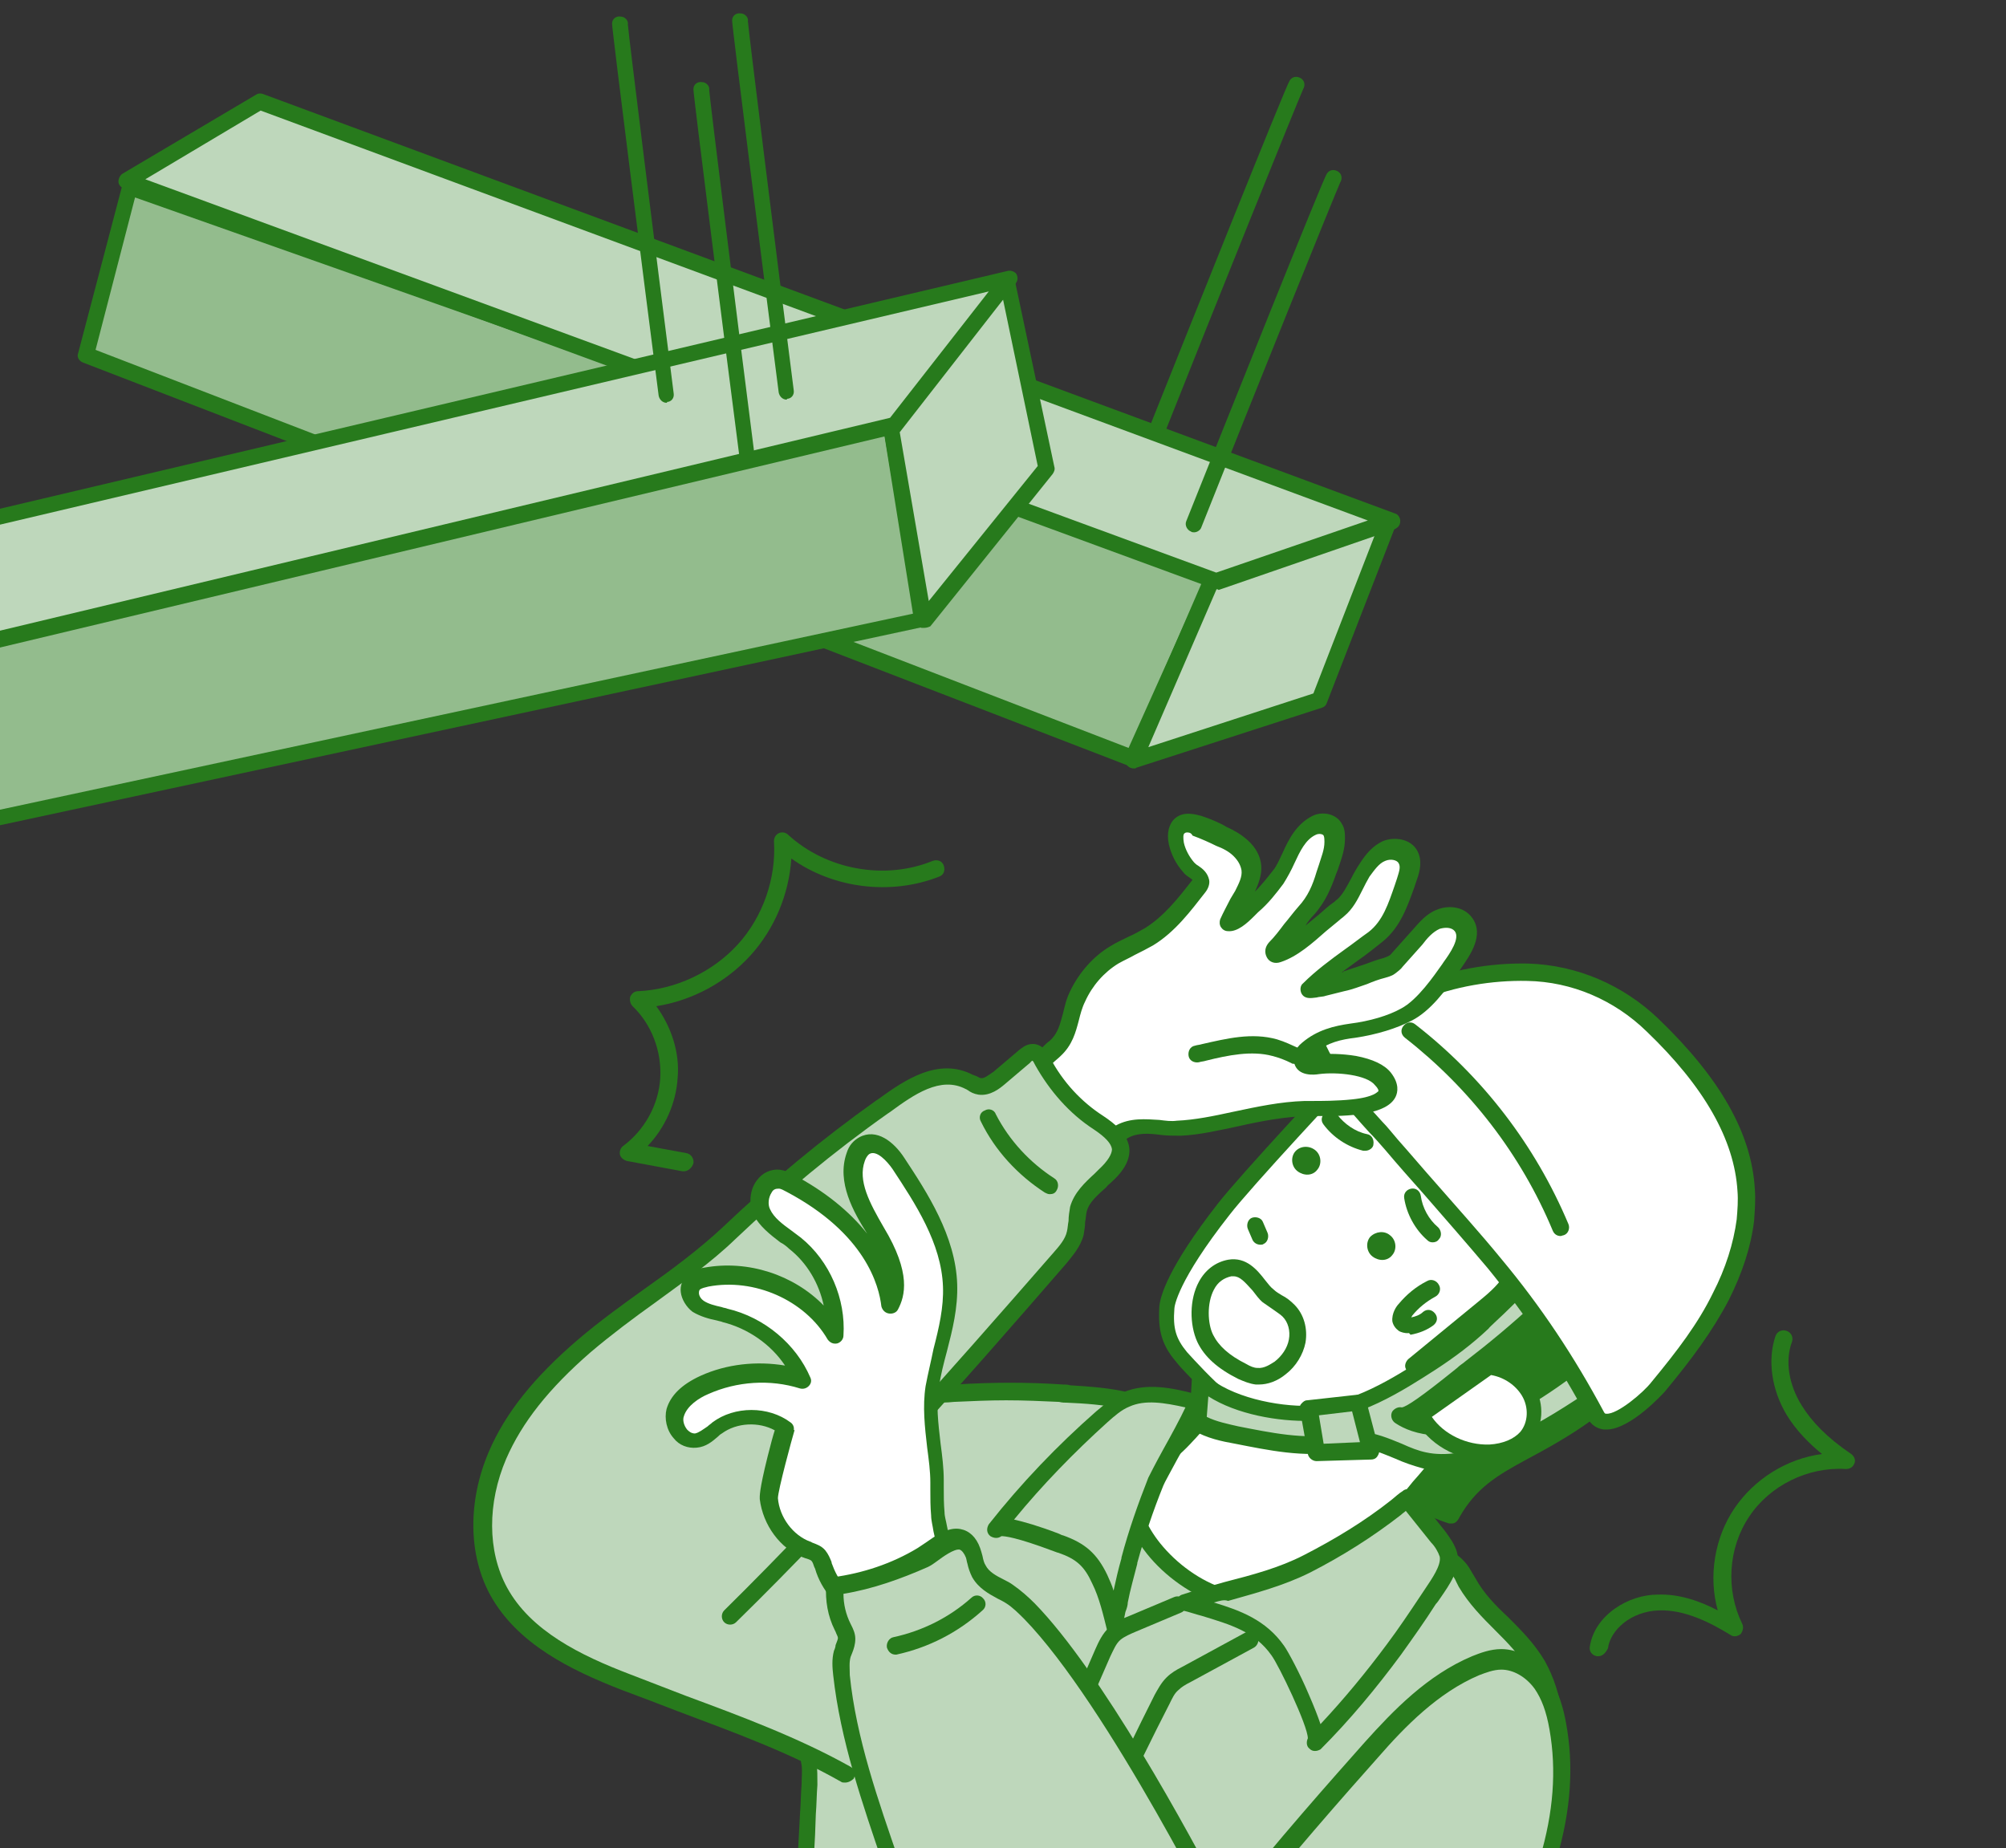 <?xml version="1.0" encoding="utf-8"?>
<!-- Generator: Adobe Illustrator 28.0.0, SVG Export Plug-In . SVG Version: 6.00 Build 0)  -->
<svg version="1.1" id="レイヤー_1" xmlns="http://www.w3.org/2000/svg" xmlns:xlink="http://www.w3.org/1999/xlink" x="0px"
	 y="0px" viewBox="0 0 254 234" style="enable-background:new 0 0 254 234;" xml:space="preserve">
<rect x="0" y="0" width="254" height="234" fill="#333333" stroke="none"/>
<style type="text/css">
	.st0{clip-path:url(#SVGID_00000076600736668651836720000017420119408383821483_);}
	.st1{fill:#BED7BB;}
	.st2{fill:#277A1C;}
	.st3{fill:#FFFFFF;}
	.st4{clip-path:url(#SVGID_00000076600736668651836720000017420119408383821483_);fill:#277A1C;}
	.st5{clip-path:url(#SVGID_00000076600736668651836720000017420119408383821483_);fill:#231815;}
	.st6{fill:#93BC8D;}
</style>
<g>
	<defs>
		<rect id="SVGID_1_" x="0" y="-11.2" width="254" height="245.6"/>
	</defs>
	<clipPath id="SVGID_00000142167142935969255460000017488807024502482323_">
		<use xlink:href="#SVGID_1_"  style="overflow:visible;"/>
	</clipPath>
	<g style="clip-path:url(#SVGID_00000142167142935969255460000017488807024502482323_);">
		<path class="st1" d="M158.3,309.3c-13.2,1.8-26.7,2.3-39.9,0.6c-5.2-0.6-12.5-1-17.1-3.6c-4.5-2.6-6-10.1-6.3-14.8
			c-0.3-4.8,0.5-9.6,1.4-14.4c2.1-12.3,3.8-24.6,5.1-36.9c0.5-4.7,0.6-9.5,0.8-14.2c0-0.9,0.1-1.7,0-2.6c-0.5-3.4-3.9-7.7-6.5-9.8
			c-2.9-2.4-6.4-4.4-8-8c-1.6-3.4-1-7.6,0.6-11c1.7-3.4,4.3-6.3,6.9-9c2-2.1,3.8-3.7,6.5-4.8c2-0.8,3.9-2.2,6.1-2.9
			c3.8-1.3,8.9-1.1,12.8-1.4c4.5-0.3,9-0.3,13.5,0c4.8,0.3,11.1,0.5,14.2,4.3c7.1,8.7,20.5,13.7,31.3,15.8c1.7,0.3,3.5,0.6,4.6,1.9
			c0.5,0.6,0.8,1.3,1.2,2c2.4,4.2,6.4,6.3,8.8,10.5c2.3,4.1,2.7,9.1,1.6,13.6c-2.5,10.2-5.9,20.1-10.1,29.7
			c-1.1,2.4-2.2,4.8-2.8,7.3c-0.5,2.2-0.7,4.4-0.9,6.6c-0.6,7.2-1.2,14.5-1.8,21.7c-0.4,5.2-0.3,12.3-5.3,15.6
			c-2.2,1.4-4.9,2-7.5,2.4C164.6,308.4,161.5,308.9,158.3,309.3z"/>
		<path class="st2" d="M135.2,312c-5.8,0-11.4-0.3-16.9-1c-0.9-0.1-1.8-0.2-2.8-0.3c-5-0.5-10.7-1.1-14.6-3.5
			c-5.4-3.2-6.6-12-6.8-15.7c-0.3-4.7,0.5-9.4,1.3-14l0.1-0.6c2.1-12.2,3.8-24.6,5.1-36.9c0.4-3.4,0.5-7,0.7-10.4
			c0.1-1.2,0.1-2.5,0.2-3.7c0-0.9,0.1-1.6,0-2.4c-0.4-3-3.5-7-6.1-9.2c-0.6-0.5-1.2-0.9-1.8-1.4c-2.5-1.9-5.1-3.9-6.6-7
			c-1.6-3.4-1.4-7.8,0.7-11.9c1.8-3.6,4.6-6.6,7.1-9.3c1.8-1.9,3.8-3.8,6.9-5c0.9-0.3,1.7-0.8,2.6-1.3c1.1-0.6,2.3-1.2,3.6-1.7
			c3.1-1,7-1.2,10.4-1.3c0.9,0,1.8-0.1,2.7-0.1c4.7-0.3,9.2-0.3,13.6,0c0.3,0,0.6,0,0.9,0.1c4.8,0.3,10.8,0.7,14,4.6
			c8.6,10.5,25.7,14.5,30.7,15.5l0.2,0c1.7,0.3,3.7,0.7,5,2.2c0.5,0.5,0.8,1.1,1.1,1.6c0.1,0.2,0.2,0.3,0.3,0.5c1.1,2,2.6,3.5,4.2,5
			c1.6,1.6,3.3,3.3,4.6,5.5c2.3,4.1,3,9.4,1.7,14.4c-2.5,10.2-5.9,20.2-10.1,29.8l-0.3,0.7c-0.9,2.1-1.9,4.2-2.4,6.4
			c-0.5,2.1-0.7,4.3-0.9,6.4l-1.8,21.7c-0.1,0.6-0.1,1.3-0.1,1.9c-0.3,5-0.8,11.3-5.6,14.4c-2.3,1.5-5,2.1-7.9,2.6
			c-3.2,0.6-6.3,1-9.4,1.5l0,0C150.3,311.4,142.5,312,135.2,312z M127.4,177.3c-2.2,0-4.4,0.1-6.6,0.2c-0.9,0.1-1.8,0.1-2.7,0.1
			c-3.3,0.1-7,0.3-9.8,1.2c-1.1,0.4-2.2,0.9-3.3,1.5c-0.9,0.5-1.8,1-2.8,1.4c-2.5,1-4.3,2.6-6.1,4.5c-2.4,2.5-5.1,5.4-6.7,8.8
			c-1.7,3.5-1.9,7.3-0.6,10.1c1.2,2.6,3.5,4.3,5.9,6.2c0.6,0.5,1.2,0.9,1.8,1.4c3,2.4,6.4,6.9,6.9,10.5c0.1,0.9,0.1,1.8,0.1,2.8
			c-0.1,1.2-0.1,2.5-0.2,3.7c-0.1,3.5-0.3,7.1-0.7,10.5c-1.3,12.3-3,24.8-5.1,37l-0.1,0.6c-0.8,4.4-1.5,9-1.2,13.5
			c0.2,2.6,1.1,11.2,5.8,14c3.6,2.1,9,2.7,13.8,3.2c1,0.1,2,0.2,2.9,0.3c12.2,1.5,25.2,1.3,39.7-0.6c3-0.4,6.1-0.9,9.3-1.4
			c2.7-0.5,5.1-1,7.1-2.3c4-2.6,4.3-8,4.6-12.8c0-0.7,0.1-1.3,0.1-2l1.8-21.7c0.2-2.2,0.4-4.5,0.9-6.8c0.6-2.4,1.6-4.6,2.5-6.7
			l0.3-0.7c4.2-9.5,7.6-19.4,10-29.5c1.1-4.5,0.5-9.2-1.5-12.8c-1.1-2-2.6-3.5-4.2-5.1c-1.6-1.6-3.3-3.3-4.6-5.5
			c-0.1-0.2-0.2-0.4-0.3-0.6c-0.2-0.5-0.5-0.9-0.8-1.2c-0.8-0.9-2.3-1.2-3.8-1.5l-0.2,0c-4.3-0.8-10.7-2.4-17.3-5.5
			c-6.4-3-11.3-6.6-14.7-10.7c-2.6-3.2-8.1-3.6-12.5-3.8c-0.3,0-0.6,0-1-0.1C131.9,177.4,129.7,177.3,127.4,177.3z"/>
	</g>
	<g style="clip-path:url(#SVGID_00000142167142935969255460000017488807024502482323_);">
		<path class="st3" d="M153.3,176.6c-0.3,2.1-1.4,3.3-2.8,4.9c-1.4,1.5-3.1,3.1-4.1,3.1c-1.1,0-2.4-0.5-3.1,0.3
			c-0.3,0.3-0.3,0.8-0.4,1.2c-0.9,7.3,5.2,13.9,11.9,16.2c6.5,2.1,16.7,0.8,16.7,0.8s0.9-4.5,2.3-6.8c2.3-3.9,5.5-7.2,8.3-10.8
			c0,0,2.8-2.8,4.2-3.4c5.4-2.1,13.8-12.4,16.7-17.7c4.2-8,3.6-13.6-1.7-20.3c-2.7-3.4-5.7-6.7-9-9.5c-1-0.8-2-1.7-3.1-2.4
			c-2-1.3-4.3-2-6.7-2.2c-4.8-0.3-7.8,1.7-10.9,4.8c-1.8,1.8-13.9,14.8-16.6,18.3c-5.7,7.3-7.1,11.1-7.2,12.5
			c-0.2,2.7,0.2,4.3,1.9,6.3c1,1.1,3.4,3.7,5.1,5.1l-1.6-1.2L153.3,176.6z"/>
		<path class="st2" d="M164.7,204.5c-3.2,0-7.1-0.3-10.2-1.3c-3.6-1.2-7-3.6-9.3-6.5c-2.6-3.3-3.8-7.1-3.3-10.8
			c0.1-0.5,0.2-1.2,0.6-1.8c0.9-1,2.2-0.9,3.1-0.8c0.3,0,0.6,0.1,0.8,0.1c0,0,0.9-0.1,3.3-2.7l0.1-0.1c1.3-1.4,2.2-2.4,2.5-4.1
			l-0.1-0.6c-1.3-1.3-2.7-2.7-3.3-3.5c-1.8-2.1-2.3-4-2.1-7c0.1-1.2,1-4.8,7.4-13c2.8-3.6,15-16.7,16.7-18.4
			c3.3-3.3,6.6-5.4,11.8-5.1c2.5,0.2,5,1,7.2,2.3c1.2,0.7,2.2,1.6,3.2,2.5c3.1,2.6,6.1,5.7,9.2,9.7c5.7,7.2,6.2,13.2,1.8,21.5
			c-2.7,5.1-11.2,15.9-17.2,18.2c-0.8,0.3-2.7,2-3.8,3.1c-0.8,0.9-1.5,1.9-2.3,2.8c-2.2,2.6-4.2,5-5.9,7.9c-1.2,2.1-2.2,6.4-2.2,6.4
			c-0.1,0.4-0.5,0.8-0.9,0.8C171.4,204.1,168.4,204.5,164.7,204.5z M144.6,185.4c-0.2,0-0.3,0-0.4,0.1c-0.1,0.1-0.1,0.5-0.2,0.7
			c-0.5,4,1.3,7.2,2.9,9.2c2.1,2.6,5.1,4.8,8.3,5.8c5.2,1.7,13,1.1,15.4,0.9c0.3-1.4,1.2-4.5,2.2-6.3c1.8-3,4-5.6,6.1-8.2
			c0.8-0.9,1.6-1.8,2.3-2.8c0,0,0.1-0.1,0.1-0.1c0.5-0.5,3.1-3,4.6-3.6c4.9-1.9,13.2-11.8,16.1-17.2c3.9-7.5,3.5-12.7-1.6-19.2
			c-3-3.8-5.9-6.9-8.9-9.3c-1-0.8-1.9-1.6-3-2.3c-1.9-1.2-4-1.9-6.2-2c-4.4-0.3-7.1,1.5-10.1,4.5c-1.7,1.7-13.8,14.7-16.5,18.2
			c-6.6,8.4-7,11.6-7,11.9c-0.2,2.5,0.2,3.8,1.6,5.5c1,1.1,3.3,3.6,5,5c0.4,0.4,0.5,1,0.2,1.5c-0.3,0.4-1,0.5-1.4,0.2
			c-0.5,1.8-1.6,3-2.8,4.3l-0.1,0.1c-2.8,3.1-4.1,3.4-4.8,3.4c-0.4,0-0.7,0-1.1-0.1C145.1,185.4,144.8,185.4,144.6,185.4z"/>
	</g>
	<path style="clip-path:url(#SVGID_00000142167142935969255460000017488807024502482323_);fill:#277A1C;" d="M159.4,175.3
		c-0.1,0-0.3,0-0.4,0c-0.8-0.1-1.5-0.4-2.2-0.7c-2.6-1.3-4.3-2.8-5.2-4.7c-1-2.2-1-5.4,0.2-7.6c0.8-1.5,2.1-2.5,3.7-2.8
		c2.3-0.4,3.7,1.3,4.7,2.6c0.4,0.5,0.7,0.9,1.1,1.2c0.3,0.3,0.7,0.5,1,0.7c0.6,0.3,1.1,0.7,1.6,1.2c1.2,1.2,1.7,3,1.4,4.8
		c-0.3,1.5-1.2,3-2.5,4C161.7,174.9,160.5,175.3,159.4,175.3z M156.2,161.6c-0.1,0-0.2,0-0.3,0c-0.9,0.2-1.7,0.7-2.2,1.7
		c-0.9,1.7-0.8,4.3-0.1,5.7l0,0c0.7,1.4,2,2.6,4.2,3.7c0.5,0.3,1,0.5,1.4,0.5c0.9,0.1,1.7-0.5,2.2-0.8c0.9-0.7,1.6-1.7,1.8-2.8
		c0.2-1.1-0.1-2.2-0.8-2.9c-0.3-0.3-0.8-0.6-1.2-0.9c-0.4-0.3-0.9-0.6-1.3-0.9c-0.5-0.4-0.9-1-1.3-1.5
		C157.6,162.3,157,161.6,156.2,161.6z"/>
	<path style="clip-path:url(#SVGID_00000142167142935969255460000017488807024502482323_);fill:#277A1C;" d="M181.4,157.3
		c-0.3,0-0.5-0.1-0.7-0.3c-1.5-1.3-2.6-3.3-2.9-5.3c-0.1-0.6,0.3-1.1,0.9-1.2c0.6-0.1,1.1,0.3,1.2,0.9c0.2,1.5,1,3,2.2,4
		c0.4,0.4,0.5,1.1,0.1,1.5C182,157.2,181.7,157.3,181.4,157.3z"/>
	<path style="clip-path:url(#SVGID_00000142167142935969255460000017488807024502482323_);fill:#277A1C;" d="M172.9,145.7
		c-0.1,0-0.2,0-0.3,0c-2-0.5-3.8-1.7-5-3.3c-0.4-0.5-0.3-1.1,0.2-1.5c0.5-0.4,1.1-0.3,1.5,0.2c0.9,1.2,2.3,2.2,3.8,2.5
		c0.6,0.1,0.9,0.7,0.8,1.3C173.9,145.3,173.4,145.7,172.9,145.7z"/>
	<path style="clip-path:url(#SVGID_00000142167142935969255460000017488807024502482323_);fill:#277A1C;" d="M159.6,157.6
		c-0.4,0-0.8-0.2-1-0.6l-0.6-1.4c-0.2-0.5,0-1.2,0.5-1.4c0.5-0.2,1.2,0,1.4,0.5l0.6,1.4c0.2,0.5,0,1.2-0.5,1.4
		C159.9,157.6,159.7,157.6,159.6,157.6z"/>
	<g style="clip-path:url(#SVGID_00000142167142935969255460000017488807024502482323_);">
		<path class="st2" d="M187.1,149.8c-0.1,0.9-0.1,1.7,0.2,2.5c0.8,2.3,3.7,3.3,4.6,5.6c0.6,1.5,0.2,3.1-0.7,4.5
			c-0.8,1.3-2.1,2.3-3.3,3.3c-3,2.4-5.9,4.8-8.9,7.3c0.5,1.3,1.8,2.2,3.1,2.9c1.8,0.9,5.5,2.2,4.2,4.7c-0.7,1.3-2.3,2.6-3.2,3.8
			c-1.2,1.6-2.5,3.2-3.7,4.7c-0.1,0.2-0.3,0.3-0.2,0.5c0,0.2,0.2,0.3,0.3,0.4c1.3,0.8,2.8,1.4,4.3,1.9c2.2-3.8,4.9-5.6,8.7-7.6
			c5.9-3.2,10.9-6.1,15.1-11.5c4.1-5.2,6.8-11.4,7.8-18c0.9-6.5-0.7-12.9-5-18c-4.2-5-11.1-10.1-17.7-11.4c-2-0.4-4.1-0.2-5.9,0.8
			c-1.5-1.9-6.1-1.6-7.8-0.4c-3.4,2.3-5.4,6.8-5.4,6.8s1.5-0.7,2.5-1c1.1-0.3,2.1-0.6,2.9-0.6c1.7,0,3.4,1,3.8,2.6
			c1.3-0.4,2.8,0,3.8,0.9c1.1,0.9,1.7,2.1,2.2,3.4c1.2,3.6-0.2,6.7-1.2,10.2C187.3,148.5,187.2,149.1,187.1,149.8z"/>
		<path class="st2" d="M183.8,192.9c-0.1,0-0.2,0-0.3,0c-1.6-0.5-3.1-1.2-4.5-2c-0.2-0.1-0.7-0.4-0.8-1c-0.2-0.7,0.2-1.3,0.4-1.5
			l3.7-4.7c0.4-0.5,0.9-1,1.3-1.5c0.7-0.7,1.4-1.5,1.8-2.2c0.2-0.4,0.1-0.6,0.1-0.7c-0.3-0.8-1.9-1.6-3-2.1
			c-0.3-0.1-0.6-0.3-0.9-0.4c-1.2-0.6-2.9-1.7-3.6-3.5c-0.2-0.4,0-0.9,0.3-1.2l8.9-7.3c1.1-0.9,2.3-1.9,3.1-3.1
			c0.8-1.2,1-2.5,0.6-3.5c-0.3-0.9-1.2-1.6-2-2.3c-1-0.9-2.1-1.8-2.6-3.3c-0.3-0.9-0.4-1.9-0.2-3.1l0,0c0.1-0.7,0.3-1.4,0.5-2
			c0.2-0.6,0.3-1.2,0.5-1.8c0.8-2.8,1.6-5.2,0.7-7.8c-0.4-1.3-1-2.3-1.8-2.9c-0.8-0.7-1.9-1-2.8-0.7c-0.3,0.1-0.6,0.1-0.9-0.1
			c-0.3-0.1-0.4-0.4-0.5-0.7c-0.3-1.1-1.6-1.8-2.8-1.8c-0.4,0-1.1,0.1-2.5,0.5c-0.9,0.3-2.3,1-2.4,1c-0.4,0.2-0.9,0.1-1.2-0.2
			c-0.3-0.3-0.4-0.8-0.2-1.2c0.1-0.2,2.2-4.8,5.8-7.2c2-1.3,6.4-1.7,8.6,0c1.7-0.8,3.8-1,5.9-0.6c7.5,1.5,14.5,7.3,18.3,11.8
			c4.4,5.2,6.2,11.9,5.2,18.8c-1,6.6-3.7,13-8,18.5c-4.3,5.6-9.6,8.7-15.4,11.8c-3.5,1.9-6.2,3.5-8.3,7.2
			C184.5,192.7,184.2,192.9,183.8,192.9z M180.5,189.3c0.9,0.5,1.8,0.9,2.8,1.3c2.3-3.7,5.2-5.4,8.7-7.3c5.9-3.2,10.7-6,14.8-11.3
			c4-5.2,6.6-11.2,7.5-17.5c0.9-6.3-0.8-12.4-4.7-17.2c-3.8-4.6-10.6-9.8-17.1-11c-1.9-0.4-3.7-0.1-5.2,0.7c-0.5,0.3-1,0.1-1.4-0.3
			c-0.5-0.6-1.6-1-3-1c-1.5,0-2.8,0.4-3.4,0.8c-1.5,1-2.7,2.5-3.6,3.8c1.2-0.4,2.1-0.5,2.9-0.5c1.7,0,3.6,0.9,4.5,2.4
			c1.3-0.1,2.7,0.3,3.8,1.3c1.1,0.9,1.9,2.2,2.5,3.9c1.1,3.3,0.2,6.2-0.7,9.1c-0.2,0.6-0.4,1.1-0.5,1.7c-0.2,0.6-0.3,1.2-0.4,1.8
			l0,0c-0.1,0.8-0.1,1.5,0.1,2c0.3,0.9,1.2,1.6,2,2.4c1,0.8,2.1,1.8,2.6,3.2c0.6,1.6,0.4,3.7-0.8,5.4c-0.9,1.5-2.3,2.6-3.5,3.6
			l-8.2,6.7c0.4,0.6,1.1,1.1,2.2,1.7c0.2,0.1,0.5,0.3,0.8,0.4c1.6,0.7,3.5,1.7,4.1,3.3c0.2,0.5,0.3,1.4-0.3,2.4
			c-0.5,0.9-1.3,1.8-2.1,2.6c-0.4,0.5-0.9,0.9-1.2,1.3L180.5,189.3z M187.1,149.8L187.1,149.8L187.1,149.8z"/>
	</g>
	<path style="clip-path:url(#SVGID_00000142167142935969255460000017488807024502482323_);fill:#277A1C;" d="M164,145.8
		c-0.6,0.7-0.5,1.9,0.3,2.5c0.8,0.6,1.9,0.6,2.5-0.2c0.6-0.7,0.5-1.9-0.3-2.5C165.7,145,164.6,145.1,164,145.8z"/>
	<path style="clip-path:url(#SVGID_00000142167142935969255460000017488807024502482323_);fill:#277A1C;" d="M173.5,156.6
		c-0.6,0.7-0.5,1.9,0.3,2.5c0.8,0.6,1.9,0.6,2.5-0.2c0.6-0.7,0.5-1.9-0.3-2.5C175.3,155.8,174.2,155.9,173.5,156.6z"/>
	<path style="clip-path:url(#SVGID_00000142167142935969255460000017488807024502482323_);fill:#231815;" d="M196.7,151.4
		c-0.3,0-0.7-0.2-0.9-0.5c-0.3-0.5-0.2-1.2,0.3-1.5c3.1-2.1,4.5-6.6,3.1-10.1c-0.2-0.6,0.1-1.2,0.6-1.4c0.6-0.2,1.2,0.1,1.4,0.6
		c1.7,4.5,0,9.9-3.9,12.7C197.1,151.4,196.9,151.4,196.7,151.4z"/>
	<path style="clip-path:url(#SVGID_00000142167142935969255460000017488807024502482323_);fill:#231815;" d="M202.2,168.2
		c-0.5,0-0.9-0.3-1-0.8c-0.6-2.1-0.4-4.5,0.5-6.9c0.8-2.2,2.1-4.1,3.3-5.7c0.3-0.5,1-0.6,1.5-0.3c0.5,0.3,0.6,1,0.3,1.5
		c-1.1,1.5-2.3,3.3-3,5.3c-0.5,1.4-1,3.5-0.5,5.6c0.2,0.6-0.2,1.2-0.8,1.3C202.4,168.2,202.3,168.2,202.2,168.2z"/>
	<g style="clip-path:url(#SVGID_00000142167142935969255460000017488807024502482323_);">
		<path class="st1" d="M193.2,161.6c0.3,0.5-5,5.4-5.5,5.9c-2,1.9-4.2,3.6-6.6,5.1c-4.5,2.9-9.8,6.2-15.3,6.4
			c-4.4,0.1-10.5-1.1-13.9-4.1c-0.1,1.8-0.2,3.5-0.3,5.3c1.5,0.9,3.2,1.2,4.9,1.6c4.2,0.9,8.6,1.7,12.8,1c1-0.2,2-0.4,3.1-0.4
			c2.5,0.1,5.4,2,7.9,2.5c3.1,0.7,6.9-0.3,9.8-1.4c4.4-1.6,8.3-4.3,12.2-6.9c-1-1.3-2.1-2.5-3.1-3.8c-2.8,2-5.6,4-8.6,5.5
			c-4.1,2.1-9.4,3.4-13.4,1c1.1,0.7,7.8-5.2,8.9-6c3.3-2.5,6.5-5.2,9.5-8.1C194.8,164,194,162.8,193.2,161.6z"/>
		<path class="st2" d="M182.6,186.2c-0.9,0-1.7-0.1-2.5-0.3c-1.1-0.3-2.3-0.7-3.4-1.2c-1.5-0.6-3-1.3-4.3-1.3
			c-0.7,0-1.4,0.1-2.1,0.3c-0.2,0-0.5,0.1-0.7,0.1c-4.5,0.8-9.1-0.2-13.2-1c-1.7-0.3-3.6-0.7-5.3-1.7c-0.4-0.2-0.6-0.6-0.5-1
			l0.3-5.3c0-0.4,0.3-0.8,0.7-0.9c0.4-0.2,0.8-0.1,1.1,0.2c3.1,2.8,9,4,13.1,3.9c5.4-0.2,10.6-3.5,14.8-6.2c2.2-1.4,4.4-3.1,6.4-5
			c2.2-2,4.7-4.5,5.2-5.3c0-0.3,0.2-0.6,0.5-0.8c0.5-0.3,1.2-0.2,1.5,0.3l0,0c0,0,0,0,0,0l2.4,3.7c0.3,0.4,0.2,1-0.2,1.4
			c-3,2.9-6.3,5.6-9.6,8.1c-0.2,0.1-0.5,0.4-0.9,0.7c-2.6,2.1-4.4,3.6-5.8,4.4c2.2,0.5,5.5,0.4,10-2c3-1.5,5.8-3.5,8.5-5.4
			c0.5-0.3,1.1-0.2,1.4,0.2l3.1,3.8c0.2,0.2,0.3,0.5,0.2,0.8c0,0.3-0.2,0.6-0.5,0.7c-3.9,2.6-7.9,5.3-12.4,7
			C187.4,185.6,184.8,186.2,182.6,186.2z M172.2,181.3c0.1,0,0.1,0,0.2,0c1.7,0.1,3.4,0.8,5.1,1.5c1.1,0.5,2.1,0.9,3.1,1.1
			c2.3,0.5,5.3,0.1,9.2-1.4c3.9-1.5,7.5-3.8,11-6.1l-1.7-2.1c-2.5,1.8-5.1,3.6-8,5c-7.5,3.9-12.3,2.3-14.4,0.9
			c-0.5-0.3-0.7-1-0.4-1.5c0.3-0.4,0.8-0.6,1.2-0.5c0.6-0.1,2.3-1.2,7-5c0.4-0.4,0.8-0.6,1-0.8c3-2.3,6-4.8,8.8-7.4l-1-1.6
			c-0.4,0.5-1,1.1-1.7,1.8c-1.5,1.5-3.1,2.9-3.1,3c-2.1,2-4.4,3.7-6.7,5.2c-4.2,2.7-9.9,6.4-15.9,6.5c-4,0.1-9.3-0.8-12.9-3.1
			l-0.2,2.6c1.2,0.6,2.7,0.9,4,1.2c4.1,0.8,8.3,1.7,12.4,1c0.2,0,0.5-0.1,0.7-0.1C170.6,181.4,171.4,181.3,172.2,181.3z
			 M192.3,162.2L192.3,162.2L192.3,162.2z M192.3,162.2C192.3,162.2,192.3,162.2,192.3,162.2C192.3,162.2,192.3,162.2,192.3,162.2z"
			/>
	</g>
	<g style="clip-path:url(#SVGID_00000142167142935969255460000017488807024502482323_);">
		<path class="st3" d="M220.9,154.5c0.2-1.3,0.2-2.5,0.1-3.8c-0.5-8.2-5.9-15.2-11.8-20.9c-4.3-4.1-9.9-6.5-15.8-6.7
			c-4.7-0.2-9.5,0.7-13.8,2.5c-2.5,1-5,2.4-7.7,2.2c-1-0.1-1.9-0.3-2.9-0.3c-1,0-2,0.3-2.5,1.1c-0.7,1-0.3,2.4,0.2,3.5
			c2.2,5.1,6,8.8,9.6,12.9c4.3,5,8.8,9.9,13,15c5,6.1,9.2,12.3,12.9,19.2c1.5,2.7,6.9-2.5,7.8-3.6c2.9-3.6,5.8-7.3,7.9-11.5
			C219.4,161.1,220.5,157.8,220.9,154.5z"/>
		<path class="st2" d="M203.4,181c-0.1,0-0.2,0-0.3,0c-0.9-0.1-1.6-0.6-2-1.3c-3.7-7-7.9-13.2-12.7-19.1c-2.7-3.2-5.5-6.4-8.2-9.5
			c-1.6-1.8-3.2-3.6-4.8-5.5c-0.7-0.8-1.3-1.5-2-2.2c-2.9-3.2-5.9-6.6-7.8-10.9c-0.3-0.7-1.2-2.8-0.1-4.5c0.7-1,1.9-1.6,3.4-1.6
			c0,0,0,0,0,0c0.6,0,1.2,0.1,1.8,0.2c0.4,0.1,0.8,0.1,1.2,0.1c2,0.1,3.9-0.7,6-1.6c0.4-0.2,0.9-0.4,1.3-0.5
			c4.5-1.8,9.4-2.7,14.3-2.6c6.2,0.2,12,2.7,16.5,7c7.8,7.5,11.8,14.5,12.2,21.6c0.1,1.3,0,2.6-0.1,4c0,0,0,0,0,0
			c-0.4,3.3-1.5,6.6-3.2,10c-2.1,4-4.7,7.5-8.1,11.6C210.7,176.3,206.5,181,203.4,181z M169,128.5C169,128.5,169,128.5,169,128.5
			c-0.6,0-1.4,0.2-1.7,0.7c-0.3,0.5-0.2,1.3,0.3,2.5c1.7,4,4.5,7.1,7.4,10.3c0.7,0.7,1.3,1.5,2,2.3c1.6,1.8,3.2,3.7,4.8,5.5
			c2.7,3.1,5.6,6.3,8.3,9.6c5,6,9.2,12.3,13,19.4c0.1,0.2,0.2,0.2,0.3,0.2c1.4,0.1,4.7-2.7,5.7-4c3.3-4,5.9-7.4,7.8-11.3
			c1.6-3.1,2.6-6.3,3-9.3c0.1-1.2,0.2-2.4,0.1-3.6c-0.4-6.5-4.2-13.2-11.5-20.2c-4.1-4-9.5-6.3-15.1-6.4c-4.5-0.1-9.2,0.7-13.4,2.4
			c-0.4,0.2-0.8,0.4-1.3,0.5c-2.2,0.9-4.4,1.9-6.9,1.8c-0.5,0-0.9-0.1-1.4-0.2C169.9,128.6,169.4,128.5,169,128.5z M220.9,154.5
			L220.9,154.5L220.9,154.5z"/>
	</g>
	<g style="clip-path:url(#SVGID_00000142167142935969255460000017488807024502482323_);">
		<path class="st3" d="M188.5,173.1c2,0.3,3.9,1.4,5,3.1c1,1.7,1,4.1-0.3,5.7c-1.1,1.3-2.9,1.9-4.6,2c-3.5,0.2-7-1.7-8.6-4.7
			L188.5,173.1z"/>
		<path class="st2" d="M188.2,184.9c-3.8,0-7.4-2.1-9.1-5.3c-0.2-0.4-0.1-1,0.3-1.3l8.5-6.1c0.2-0.1,0.5-0.2,0.7-0.2
			c2.4,0.3,4.5,1.7,5.7,3.6c1.3,2.2,1.1,5-0.4,6.8c-1.2,1.4-3,2.2-5.3,2.3C188.5,184.9,188.3,184.9,188.2,184.9z M181.3,179.4
			c1.5,2.2,4.4,3.6,7.3,3.5c1.7-0.1,3.1-0.7,3.9-1.6c1-1.2,1.1-3.1,0.2-4.6c-0.8-1.3-2.2-2.3-3.9-2.6L181.3,179.4z"/>
	</g>
	<g style="clip-path:url(#SVGID_00000142167142935969255460000017488807024502482323_);">
		<polygon class="st1" points="173.6,183.6 172,177.5 165.7,178.3 166.7,183.9 		"/>
		<path class="st2" d="M166.7,185c-0.5,0-1-0.4-1.1-0.9l-1-5.6c-0.1-0.3,0-0.6,0.2-0.8c0.2-0.2,0.4-0.4,0.7-0.4l6.3-0.7
			c0.5-0.1,1,0.3,1.2,0.8l1.6,6.1c0.1,0.3,0,0.6-0.2,0.9c-0.2,0.3-0.5,0.4-0.8,0.4L166.7,185C166.8,185,166.7,185,166.7,185z
			 M167,179.2l0.6,3.6l4.6-0.2l-1-3.9L167,179.2z"/>
	</g>
	<path style="clip-path:url(#SVGID_00000142167142935969255460000017488807024502482323_);fill:#277A1C;" d="M178.2,168.8
		c-0.3,0-0.8-0.1-1.1-0.3c-0.4-0.3-0.7-0.7-0.8-1.2c-0.1-1,0.5-1.9,0.8-2.2c1-1.2,2.2-2.2,3.6-2.9c0.5-0.3,1.2-0.1,1.5,0.5
		c0.3,0.5,0.1,1.2-0.5,1.5c-1.1,0.6-2.1,1.4-2.9,2.4c0,0.1-0.1,0.1-0.1,0.2c0.5-0.1,1.1-0.3,1.5-0.7c0.5-0.4,1.1-0.3,1.5,0.2
		c0.4,0.5,0.3,1.1-0.2,1.5c-0.8,0.6-1.8,1-2.9,1.2C178.4,168.7,178.3,168.8,178.2,168.8z M178.1,166.6L178.1,166.6L178.1,166.6z"/>
	<path style="clip-path:url(#SVGID_00000142167142935969255460000017488807024502482323_);fill:#277A1C;" d="M197.6,156.5
		c-0.4,0-0.8-0.2-1-0.7c-4-9.6-10.5-18-18.7-24.4c-0.5-0.4-0.6-1-0.2-1.5c0.4-0.5,1-0.6,1.5-0.2c8.5,6.6,15.2,15.3,19.4,25.3
		c0.2,0.5,0,1.2-0.6,1.4C197.9,156.4,197.7,156.5,197.6,156.5z"/>
	<g style="clip-path:url(#SVGID_00000142167142935969255460000017488807024502482323_);">
		<path class="st1" d="M146.5,187.6c-1.3,3.2-2.4,6.6-3.3,10c-0.5,1.7-0.9,3.4-1.2,5.1c-0.1,0.7-0.8,3-0.7,3.5c-0.5-2.1-1-4.3-2-6.3
			c-1.2-2.5-2.5-3.6-4.9-4.5c-1-0.4-7.4-2.9-8.2-1.9c4.1-5.1,8.6-9.9,13.4-14.2c1-0.8,1.9-1.7,3.1-2.2c2.5-1.1,5.5-0.5,8.2,0.2
			c0.3,0.1,0.6,0.1,0.8,0.4C151.9,178,146.9,186.7,146.5,187.6z"/>
		<path class="st2" d="M141.2,207.3c-0.5,0-0.9-0.3-1-0.8c0,0,0,0,0,0l0,0c0,0,0,0,0,0c-0.5-2-1-4.2-1.9-6c-1-2.2-2-3.1-4.3-3.9
			c-0.1,0-0.3-0.1-0.6-0.2c-4.8-1.8-6.2-1.9-6.6-1.9c-0.4,0.3-0.9,0.3-1.4,0c-0.5-0.4-0.5-1-0.2-1.5c4.1-5.2,8.7-10,13.6-14.3
			c1.1-0.9,2.1-1.8,3.4-2.4c3-1.3,6.4-0.5,8.8,0.1c0.3,0.1,0.9,0.2,1.3,0.7c0.6,0.7,0.3,1.3-0.9,3.4c-0.6,1.2-1.5,2.8-2.3,4.2
			c-0.8,1.5-1.7,3.1-1.8,3.4l0,0c-1.3,3.2-2.4,6.5-3.3,9.8l0,0.1c-0.4,1.6-0.9,3.3-1.2,4.9c0,0.3-0.1,0.7-0.3,1.2
			c-0.1,0.6-0.4,1.7-0.4,2c0.1,0.5-0.3,1.1-0.8,1.2C141.4,207.2,141.3,207.3,141.2,207.3z M142.3,205.9
			C142.3,205.9,142.3,205.9,142.3,205.9C142.3,205.9,142.3,205.9,142.3,205.9z M128.4,192.4c1.3,0.3,3.1,0.8,5.7,1.8
			c0.2,0.1,0.4,0.2,0.5,0.2c2.8,1,4.3,2.3,5.6,5c0.3,0.7,0.6,1.3,0.8,2c0.3-1.4,0.6-2.7,1-4.1l0-0.1c0.9-3.4,2.1-6.8,3.4-10.1l0,0
			c0.2-0.4,0.8-1.6,1.9-3.6c0.9-1.6,2.2-4,2.8-5.3c-2.7-0.6-5.1-1-7.1-0.1c-1,0.4-1.9,1.2-2.8,2C136,183.9,132,188,128.4,192.4z
			 M127,194.2C127,194.2,127,194.2,127,194.2C127,194.2,127,194.2,127,194.2z M146.5,187.6L146.5,187.6L146.5,187.6z M150.9,178.5
			L150.9,178.5L150.9,178.5z"/>
	</g>
	<g style="clip-path:url(#SVGID_00000142167142935969255460000017488807024502482323_);">
		<path class="st1" d="M176.9,190.7c0.5-0.4,1-0.8,1.4-1.1c1.3,1.6,2.6,3.3,3.9,4.9c0.5,0.7,1.1,1.4,1.3,2.3
			c0.5,1.9-1.6,4.3-2.5,5.7c-1.4,2.1-2.8,4.2-4.3,6.3c-3.1,4.2-6.5,8.2-10.1,11.9c1-1-3.9-10.5-4.7-11.7c-2.9-4-7.3-4.6-11.8-6.1
			c5.2-1.7,10.6-2.6,15.6-5C169.6,195.8,173.4,193.4,176.9,190.7z"/>
		<path class="st2" d="M166.5,221.7c-0.3,0-0.5-0.1-0.7-0.3c-0.4-0.3-0.4-0.9-0.2-1.3c0-1.6-3.7-9.3-4.6-10.5c-2.1-3-5.2-3.9-8.8-5
			c-0.8-0.2-1.6-0.5-2.5-0.7c-0.4-0.1-0.7-0.6-0.7-1c0-0.5,0.3-0.9,0.7-1c1.8-0.6,3.6-1.1,5.4-1.6c3.5-0.9,6.9-1.8,10-3.4
			c3.9-2,7.7-4.3,11.1-7c0.5-0.4,0.9-0.8,1.4-1.1c0.2-0.2,0.5-0.3,0.8-0.2c0.3,0,0.6,0.2,0.7,0.4l3.9,4.9c0.5,0.7,1.2,1.6,1.5,2.7
			c0.5,2-1,4.1-2.1,5.7c-0.2,0.3-0.4,0.6-0.6,0.8c-1.4,2.2-2.9,4.3-4.4,6.4c-3.1,4.2-6.5,8.3-10.2,12
			C167,221.6,166.8,221.7,166.5,221.7z M165.7,219.9C165.7,219.9,165.7,219.9,165.7,219.9C165.7,219.9,165.7,219.9,165.7,219.9z
			 M153.7,202.9c3.3,1,6.6,2.2,8.9,5.5c0.5,0.7,2,3.5,3.1,6.1c0.7,1.6,1.2,2.9,1.5,3.8c3-3.2,5.8-6.6,8.4-10.1
			c1.5-2,2.9-4.1,4.3-6.2c0.2-0.3,0.4-0.6,0.6-0.9c0.8-1.2,2-2.9,1.8-4c-0.2-0.6-0.6-1.3-1.1-1.8l-3.2-4c-0.2,0.2-0.4,0.3-0.6,0.5
			c0,0,0,0,0,0c-3.6,2.8-7.4,5.2-11.5,7.3c-3.4,1.7-6.9,2.6-10.4,3.6C155,202.5,154.4,202.7,153.7,202.9z M176.9,190.7L176.9,190.7
			L176.9,190.7z"/>
	</g>
	<g style="clip-path:url(#SVGID_00000142167142935969255460000017488807024502482323_);">
		<g>
			<path class="st3" d="M169.1,115.2c-2.1,1.7-4.5,4.3-7.1,5.2c-0.2,0.1-0.5,0.1-0.6-0.1c-0.1-0.2,0-0.4,0.2-0.6
				c1.4-1.4,2.4-3,3.7-4.5c1.3-1.4,2-3,2.5-4.8c0.4-1.3,1-2.7,1-4.1c0-0.5,0-0.9-0.3-1.3c-0.5-0.8-1.6-0.9-2.4-0.5
				c-2.5,1.1-3.1,4.6-4.6,6.6c-0.9,1.2-1.9,2.4-3,3.4c-0.8,0.7-2.1,2.2-3.1,2.2c0.5-1.2,1.2-2.4,1.8-3.6c0.5-1,1-2,0.9-3.1
				c-0.1-0.9-0.6-1.8-1.3-2.5c-0.7-0.6-1.6-1.1-2.4-1.5c-1-0.5-2-1-3.1-1.3c-0.8-0.2-1.7-0.4-2.3,0.1c-0.6,0.5-0.6,1.4-0.5,2.2
				c0.3,1.1,0.8,2.1,1.6,3c0.7,0.7,2.3,1.2,1.4,2.4c-1.8,2.4-3.7,4.8-6.3,6.4c-1.4,0.8-3,1.4-4.4,2.3c-2,1.2-3.7,3.1-4.6,5.2
				c-1.1,2.4-0.8,4.7-2.8,6.6c-1.8,1.7-4.6,3.3-2.8,5.8c1.5,2.1,4,4.1,5.9,5.8c0.4,0.4,0.8,0.7,1.4,0.8c1.5,0.3,2.6-1.2,3.9-1.9
				c2.2-1.3,4.8-0.3,7.2-0.4c2.4-0.1,4.8-0.7,7.2-1.2c3-0.7,5.9-1.2,9-1.4c1.5-0.1,13,0.6,9.7-3.8c-1.4-1.8-6-2.1-8-1.9
				c-0.7,0.1-1.7,0.1-2-0.6c-0.2-0.5,0.2-1.1,0.7-1.5c1.6-1.4,3.5-1.8,5.6-2.1c2.2-0.3,4.8-1,6.8-2.1c2.2-1.2,4.2-4,5.6-6
				c0.9-1.4,2.8-3.8,1.6-5.4c-0.7-0.9-2.1-1.1-3.2-0.6c-1.1,0.5-1.9,1.4-2.6,2.2c-0.8,0.9-1.6,1.9-2.5,2.8c-0.2,0.3-0.5,0.5-0.8,0.7
				c-0.3,0.2-0.6,0.3-1,0.4c-1.8,0.5-3.4,1.2-5.2,1.7c-0.8,0.2-1.6,0.4-2.4,0.6c-0.1,0-2,0.3-1.8,0.2c2.4-2.4,5.5-4.3,8.2-6.5
				c2.3-1.8,3-4.7,4-7.3c0.3-0.9,0.6-1.9,0.2-2.7c-0.5-1-2-1.3-3.1-0.8c-1.1,0.5-1.8,1.4-2.5,2.4c-1,1.6-1.6,3.6-3,4.8
				C169.5,114.9,169.3,115,169.1,115.2z"/>
			<path class="st2" d="M138.5,146.2c-0.2,0-0.4,0-0.7-0.1c-0.8-0.2-1.3-0.6-1.8-1.1l-0.4-0.4c-1.9-1.6-4.2-3.6-5.6-5.6
				c-2-2.9,0.4-5,2-6.4c0.3-0.3,0.6-0.6,0.9-0.8c1.1-1,1.3-2.1,1.7-3.5c0.2-0.8,0.4-1.8,0.9-2.8c1.1-2.3,2.9-4.4,5.1-5.7
				c0.8-0.5,1.5-0.8,2.3-1.2c0.7-0.3,1.4-0.7,2.1-1.1c2.4-1.5,4.2-3.8,6-6.1c-0.1-0.1-0.3-0.2-0.4-0.3c-0.3-0.2-0.6-0.4-0.8-0.7
				c-0.9-1-1.5-2.2-1.8-3.5c-0.3-1.4,0-2.6,0.8-3.3c1.2-1,2.8-0.4,3.3-0.3c1.2,0.4,2.4,0.9,3.2,1.4c0.9,0.4,1.8,0.9,2.7,1.7
				c1,0.9,1.6,2,1.7,3.2c0.1,1.2-0.4,2.4-0.8,3.3c0.8-0.8,1.6-1.8,2.3-2.7c0.5-0.6,0.8-1.4,1.2-2.2c0.8-1.8,1.8-3.7,3.8-4.7
				c1.2-0.6,3-0.3,3.7,1c0.4,0.6,0.4,1.3,0.4,1.9c0,1.3-0.4,2.4-0.8,3.6c-0.1,0.3-0.2,0.6-0.3,0.8c-0.6,1.7-1.3,3.5-2.8,5.2
				c-0.4,0.4-0.8,0.9-1.1,1.4c0.6-0.5,1.1-0.9,1.7-1.4c0.6-0.5,1.2-1.1,1.8-1.5l0,0c0.2-0.1,0.3-0.3,0.5-0.4
				c0.7-0.6,1.2-1.6,1.8-2.7c0.3-0.6,0.7-1.3,1.1-1.9c0.7-1.1,1.6-2.2,2.9-2.8c1.5-0.6,3.6-0.3,4.4,1.3c0.6,1.2,0.3,2.5-0.1,3.6
				c-0.1,0.3-0.2,0.6-0.3,0.9c-0.9,2.5-1.8,5.1-4,6.9c-1,0.8-2,1.6-3,2.3c-0.7,0.5-1.5,1.1-2.2,1.6c0.1,0,0.2,0,0.2-0.1
				c0.9-0.3,1.8-0.6,2.7-0.9c0.8-0.3,1.6-0.6,2.4-0.8c0.3-0.1,0.5-0.2,0.7-0.3c0.2-0.1,0.3-0.3,0.5-0.5l2.5-2.8c0.8-0.9,1.7-2,3-2.5
				c1.4-0.6,3.4-0.5,4.5,1c1.6,2.2-0.3,4.8-1.4,6.4l-0.2,0.3c-1.8,2.6-3.7,5.1-6,6.3c-1.9,1-4.5,1.8-7.2,2.2c-1.7,0.2-3.6,0.6-5,1.9
				c-0.1,0.1-0.2,0.1-0.2,0.2c0.1,0,0.4,0,0.7,0c1-0.1,2.8-0.1,4.6,0.2c2.1,0.4,3.6,1.1,4.4,2.1c1.1,1.4,0.9,2.5,0.6,3.1
				c-1.1,2.2-5.6,2.5-10.3,2.4c-0.4,0-0.7,0-0.8,0c-2.9,0.1-5.7,0.6-8.8,1.3l0,0c-2.4,0.5-4.9,1.1-7.3,1.2c-0.9,0-1.7,0-2.5-0.1
				c-1.5-0.2-3-0.3-4.2,0.4c-0.3,0.2-0.7,0.4-1,0.7C140.7,145.5,139.7,146.2,138.5,146.2z M150.3,105.4c-0.2,0-0.3,0.1-0.3,0.1
				c-0.2,0.1-0.2,0.6-0.1,1.2c0.2,0.9,0.7,1.8,1.3,2.5c0.1,0.1,0.3,0.3,0.5,0.4c0.6,0.4,1.2,0.9,1.4,1.8c0.1,0.5-0.1,1.1-0.5,1.6
				c-1.8,2.3-3.8,5-6.6,6.7c-0.7,0.4-1.5,0.8-2.3,1.2c-0.7,0.4-1.4,0.7-2.1,1.1c-1.8,1.1-3.3,2.8-4.2,4.8c-0.4,0.8-0.6,1.6-0.8,2.4
				c-0.4,1.5-0.8,3.1-2.3,4.5c-0.3,0.3-0.7,0.6-1,0.9c-2,1.7-2.5,2.4-1.7,3.5c1.3,1.8,3.5,3.7,5.3,5.2l0.4,0.4
				c0.3,0.3,0.6,0.5,0.9,0.6c0.5,0.1,1.1-0.3,1.9-0.9c0.4-0.3,0.8-0.6,1.2-0.9c1.8-1,3.8-0.8,5.5-0.7c0.8,0.1,1.5,0.2,2.2,0.1
				c2.3-0.1,4.7-0.6,7-1.1l0,0c3.3-0.7,6.1-1.3,9.2-1.4c0.2,0,0.5,0,0.9,0c1.2,0,3.2,0,5.1-0.2c2.9-0.3,3.2-1,3.3-1
				c0.1-0.1,0-0.4-0.4-0.8c-1-1.3-4.8-1.7-7.1-1.4c-0.6,0.1-2.6,0.3-3.1-1.3c-0.3-0.9,0-1.9,1-2.7c1.9-1.6,4-2.1,6.1-2.4
				c2.4-0.3,4.8-1,6.4-1.9c2.1-1.1,4.2-4.2,5.2-5.6l0.2-0.3c0.8-1.1,2.1-3,1.4-3.9c-0.4-0.5-1.2-0.5-1.9-0.3c-0.9,0.4-1.6,1.2-2.2,2
				l-2.5,2.8c-0.2,0.3-0.6,0.6-1,0.9c-0.4,0.3-0.9,0.4-1.2,0.5c-0.8,0.2-1.6,0.5-2.3,0.8c-0.9,0.3-1.9,0.7-2.9,0.9
				c-0.4,0.1-0.8,0.2-1.2,0.3c-0.4,0.1-0.8,0.2-1.2,0.3c-0.2,0.1-0.8,0.1-1.1,0.2c-0.8,0.1-1.5,0.2-1.9-0.5c-0.2-0.4-0.2-1,0.2-1.3
				c1.6-1.6,3.5-3,5.3-4.3c1-0.7,2-1.5,3-2.2c1.8-1.4,2.5-3.6,3.3-5.9c0.1-0.3,0.2-0.6,0.3-0.9c0.2-0.7,0.5-1.4,0.2-1.9
				c-0.2-0.4-1-0.6-1.7-0.3c-0.8,0.3-1.4,1.2-2,2c-0.3,0.5-0.6,1.1-0.9,1.7c-0.6,1.2-1.2,2.4-2.3,3.3c-0.2,0.2-0.4,0.3-0.6,0.5
				c0,0,0,0,0,0c-0.5,0.4-1.1,0.9-1.7,1.4c-1.7,1.5-3.6,3.2-5.7,3.9c-0.8,0.3-1.5,0-1.8-0.6c-0.1-0.2-0.5-1,0.3-1.9
				c0.7-0.7,1.3-1.5,1.9-2.3c0.6-0.7,1.1-1.4,1.8-2.2c1.2-1.3,1.8-2.7,2.3-4.4c0.1-0.3,0.2-0.6,0.3-0.9c0.3-1,0.7-1.9,0.7-2.9
				c0-0.2,0-0.6-0.1-0.8c-0.1-0.2-0.6-0.3-1-0.1c-1.3,0.6-2,2.1-2.7,3.6c-0.4,0.9-0.9,1.8-1.4,2.6c-0.9,1.2-1.9,2.5-3.2,3.6
				c-0.1,0.1-0.3,0.3-0.5,0.5c-0.9,0.9-2.1,2-3.3,1.9c-0.4,0-0.7-0.2-0.9-0.5c-0.2-0.3-0.2-0.7-0.1-1c0.4-0.9,0.9-1.8,1.3-2.6
				c0.2-0.3,0.4-0.7,0.6-1c0.5-1,0.9-1.8,0.8-2.6c-0.1-0.6-0.4-1.2-1-1.8c-0.6-0.6-1.4-1-2.2-1.3c-0.8-0.4-1.9-0.9-3-1.3
				C150.8,105.4,150.5,105.4,150.3,105.4z M169.1,115.2L169.1,115.2L169.1,115.2z"/>
		</g>
		<path class="st2" d="M163.9,134.7c-0.1,0-0.3,0-0.4-0.1c-0.8-0.4-1.6-0.7-2.4-0.9c-2.6-0.7-5.6-0.1-8.4,0.6
			c-0.3,0.1-0.6,0.1-0.9,0.2c-0.6,0.1-1.2-0.2-1.3-0.8c-0.1-0.6,0.2-1.2,0.8-1.3c0.3-0.1,0.6-0.1,0.9-0.2c3.1-0.7,6.3-1.5,9.5-0.6
			c1,0.3,1.8,0.7,2.7,1.1c0.5,0.2,0.8,0.9,0.5,1.4C164.7,134.5,164.3,134.7,163.9,134.7z"/>
	</g>
	<g style="clip-path:url(#SVGID_00000142167142935969255460000017488807024502482323_);">
		<path class="st1" d="M92.2,204.8c14.6-14.4,28.3-29.9,41.7-45.4c0.8-0.9,1.7-1.9,2-3.1c0.3-1,0.1-2.1,0.4-3.1
			c0.5-1.7,2-2.9,3.3-4.1c3.2-2.9,2.4-4.7-0.8-6.8c-2.9-1.9-5.4-4.6-7-7.7c-0.3-0.6-0.8-1.3-1.5-1.2c-0.3,0-0.6,0.2-0.8,0.4
			c-1.1,0.9-2.2,1.8-3.3,2.8c-0.7,0.6-1.5,1.2-2.4,1.1c-0.5-0.1-0.9-0.3-1.3-0.6c-3.9-2.1-7.9,0.9-11,3.1
			c-6.8,4.9-13.3,10.2-19.4,16c-5.5,5.3-12.5,9.2-18.3,14.3c-4.5,3.9-8.6,8.4-11,13.9c-2.4,5.5-2.7,12,0.1,17.2
			c3.2,5.9,9.9,9.1,16.1,11.5c9.4,3.7,19,6.7,27.8,11.7L92.2,204.8z"/>
		<path class="st2" d="M107,225.7c-0.2,0-0.4,0-0.5-0.1c-6.5-3.7-13.7-6.3-20.6-8.9c-2.3-0.9-4.7-1.8-7.1-2.7
			c-6.7-2.6-13.3-5.9-16.7-12c-2.8-5.1-2.9-11.9-0.2-18.2c2.1-4.9,5.7-9.4,11.3-14.2c2.7-2.3,5.6-4.4,8.4-6.4c3.4-2.4,6.9-5,9.9-7.8
			c6.1-5.8,12.6-11.2,19.5-16.1l0.3-0.2c3.2-2.3,7.5-5.3,11.9-3c0.1,0,0.2,0.1,0.3,0.1c0.3,0.1,0.5,0.3,0.7,0.3
			c0.4,0.1,1-0.4,1.6-0.8l3.3-2.8c0.3-0.2,0.7-0.6,1.4-0.7c1.5-0.2,2.3,1.3,2.5,1.8c1.6,3,3.9,5.5,6.7,7.3c1.5,1,3.1,2.3,3.3,4.1
			c0.1,1.4-0.6,2.8-2.4,4.4c-0.2,0.2-0.4,0.3-0.5,0.5c-1.1,1-2.2,1.9-2.5,3.1c-0.1,0.4-0.1,0.9-0.2,1.3c0,0.6-0.1,1.1-0.2,1.7
			c-0.4,1.5-1.4,2.6-2.2,3.6c-13.7,15.8-27.2,31.1-41.8,45.4c-0.4,0.4-1.1,0.4-1.5,0c-0.4-0.4-0.4-1.1,0-1.5
			c14.5-14.3,28-29.6,41.7-45.3c0.7-0.8,1.5-1.7,1.7-2.7c0.1-0.4,0.1-0.8,0.2-1.3c0-0.6,0.1-1.2,0.2-1.8c0.5-1.8,1.9-3.1,3.1-4.2
			c0.2-0.2,0.3-0.3,0.5-0.5c1.2-1.1,1.7-2,1.7-2.6c-0.1-0.7-0.8-1.5-2.3-2.5c-3.1-2-5.6-4.9-7.4-8.1c-0.2-0.4-0.3-0.6-0.4-0.6
			c-0.1,0.1-0.2,0.1-0.2,0.2l-3.3,2.8c-0.6,0.5-1.8,1.5-3.3,1.3c-0.6-0.1-1-0.3-1.4-0.6c-0.1,0-0.1-0.1-0.2-0.1
			c-3.2-1.7-6.6,0.7-9.6,2.9l-0.3,0.2c-6.8,4.8-13.3,10.2-19.3,15.9c-3.1,3-6.7,5.5-10.1,8c-2.8,2-5.6,4.1-8.2,6.3
			c-5.3,4.6-8.7,8.9-10.7,13.5c-2.4,5.6-2.4,11.7,0.1,16.3c3,5.5,9.3,8.6,15.6,11c2.3,0.9,4.7,1.8,7,2.7c7,2.6,14.3,5.3,20.9,9
			c0.5,0.3,0.7,0.9,0.4,1.5C107.8,225.5,107.4,225.7,107,225.7z"/>
	</g>
	<path style="clip-path:url(#SVGID_00000142167142935969255460000017488807024502482323_);fill:#277A1C;" d="M132.9,151.2
		c-0.2,0-0.4-0.1-0.6-0.2c-3.4-2.2-6.3-5.3-8.1-9c-0.3-0.5-0.1-1.2,0.5-1.4c0.5-0.3,1.2-0.1,1.4,0.5c1.7,3.3,4.3,6.1,7.4,8.1
		c0.5,0.3,0.6,1,0.3,1.5C133.6,151.1,133.3,151.2,132.9,151.2z"/>
	<path style="clip-path:url(#SVGID_00000142167142935969255460000017488807024502482323_);fill:#277A1C;" d="M109.2,287.8
		c-0.1,0-0.2,0-0.4-0.1c-0.6-0.2-0.8-0.8-0.6-1.4c8-21.9,18.7-50.6,30.5-77.5c0.4-0.9,0.9-2,1.8-2.8c0.8-0.7,1.7-1.1,2.5-1.4
		l5.7-2.4c0.5-0.2,1.2,0,1.4,0.6c0.2,0.5,0,1.2-0.6,1.4l-5.7,2.4c-0.7,0.3-1.4,0.6-1.9,1c-0.6,0.5-0.9,1.3-1.3,2.1
		c-11.8,26.8-22.5,55.4-30.5,77.3C110.1,287.5,109.7,287.8,109.2,287.8z"/>
	<path style="clip-path:url(#SVGID_00000142167142935969255460000017488807024502482323_);fill:#277A1C;" d="M120.5,291.7
		c-0.1,0-0.2,0-0.3-0.1c-0.6-0.2-0.9-0.8-0.7-1.4c2.3-7.1,4.3-13.9,6.2-20.6c2.6-9.1,5.2-18.6,8.9-28.3c1.5-4.1,3.3-8.8,5.3-13.4
		c1.9-4.5,4.1-8.9,6.3-13.3c0.4-0.7,0.8-1.5,1.5-2.2c0.6-0.6,1.3-1,1.9-1.3l8.1-4.4c0.5-0.3,1.2-0.1,1.5,0.4
		c0.3,0.5,0.1,1.2-0.4,1.5l-8.1,4.4c-0.6,0.3-1.1,0.6-1.5,1c-0.5,0.4-0.8,1.1-1.1,1.7c-2.2,4.3-4.4,8.7-6.3,13.1
		c-1.9,4.5-3.7,9.2-5.3,13.3c-3.6,9.6-6.2,18.6-8.9,28.1c-1.9,6.7-3.8,13.6-6.2,20.7C121.4,291.4,120.9,291.7,120.5,291.7z"/>
	<path style="clip-path:url(#SVGID_00000142167142935969255460000017488807024502482323_);fill:#231815;" d="M150.1,278.8
		c-1.8,0-3.6-1-4.9-1.9c-4.8-3.2-9.3-7-13.2-11.3c-0.6-0.7-1.2-1.4-1.4-2.3c-0.3-1.5,0.5-2.8,1-3.5l11.7-18.1
		c0.3-0.5,0.9-0.6,1.4-0.3c0.5,0.3,0.6,0.9,0.3,1.4l-11.7,18.1c-0.5,0.7-0.9,1.4-0.7,2c0.1,0.4,0.5,0.9,0.9,1.4
		c3.8,4.2,8.1,7.9,12.8,11c1.3,0.9,3.3,2,4.7,1.4c0.6-0.3,1.1-0.9,1.7-1.6c3.8-5.1,7.2-10.6,10.1-16.4c0.3-0.5,0.9-0.7,1.4-0.5
		c0.5,0.3,0.7,0.9,0.5,1.4c-2.9,5.9-6.4,11.5-10.3,16.7c-0.7,0.9-1.4,1.8-2.5,2.3C151.3,278.7,150.7,278.8,150.1,278.8z"/>
	<path style="clip-path:url(#SVGID_00000142167142935969255460000017488807024502482323_);fill:#231815;" d="M146.1,266.2
		c-0.2,0-0.5-0.1-0.6-0.2c-0.5-0.4-0.6-1-0.2-1.5l8.8-11.8c0.4-0.5,1-0.6,1.5-0.2c0.5,0.4,0.6,1,0.2,1.5l-8.8,11.8
		C146.7,266.1,146.4,266.2,146.1,266.2z"/>
	<path style="clip-path:url(#SVGID_00000142167142935969255460000017488807024502482323_);fill:#277A1C;" d="M202.4,209.7
		c-0.1,0-0.1,0-0.2,0c-0.6-0.1-1-0.6-0.9-1.2c0.6-4,4.9-6.6,8.6-6.6c2.7-0.1,5.3,0.8,7.6,2c-1.2-4.3-0.4-9.2,2.1-12.9
		c2.5-3.7,6.6-6.3,11.1-6.9c-1.6-1.3-3.3-3-4.5-5c-1.9-3.2-2.4-6.9-1.4-9.9c0.2-0.6,0.8-0.9,1.4-0.7c0.6,0.2,0.9,0.8,0.7,1.4
		c-0.9,2.4-0.4,5.4,1.2,8c1.3,2.1,3.2,4.1,6.3,6.2c0.4,0.3,0.6,0.8,0.4,1.2c-0.2,0.5-0.6,0.7-1.1,0.7c-4.8-0.3-9.6,2.1-12.2,6
		c-2.7,4-3,9.3-0.9,13.6c0.2,0.4,0.1,0.9-0.2,1.3c-0.4,0.3-0.9,0.4-1.3,0.1c-2.6-1.6-5.8-3.2-9-3.1c-3.6,0.1-6.2,2.5-6.5,4.8
		C203.3,209.3,202.9,209.7,202.4,209.7z"/>
	<path style="clip-path:url(#SVGID_00000142167142935969255460000017488807024502482323_);fill:#277A1C;" d="M86.6,148.3
		c-0.1,0-0.1,0-0.2,0l-7-1.3c-0.4-0.1-0.8-0.4-0.9-0.8c-0.1-0.4,0.1-0.9,0.4-1.1c2.7-2,4.5-5.2,4.7-8.6c0.2-3.4-1.1-6.8-3.5-9.1
		c-0.3-0.3-0.4-0.8-0.3-1.2c0.2-0.4,0.5-0.7,1-0.7c4.7-0.2,9.4-2.4,12.6-5.9c3.2-3.5,4.9-8.4,4.6-13.1c0-0.4,0.2-0.8,0.6-1
		c0.4-0.2,0.9-0.1,1.2,0.2c4.8,4.4,12.2,5.8,18.3,3.3c0.6-0.2,1.2,0,1.4,0.6c0.2,0.6,0,1.2-0.6,1.4c-6.1,2.4-13.4,1.5-18.7-2.3
		c-0.3,4.5-2.1,8.9-5.2,12.3c-3.1,3.4-7.4,5.7-11.9,6.4c1.9,2.6,3,5.9,2.7,9.1c-0.2,3.2-1.6,6.3-3.8,8.6l4.9,0.9
		c0.6,0.1,1,0.7,0.9,1.3C87.6,147.9,87.1,148.3,86.6,148.3z"/>
	<g style="clip-path:url(#SVGID_00000142167142935969255460000017488807024502482323_);">
		<g>
			<polygon class="st6" points="10.9,45 143.4,96.1 154.1,72.3 16.4,23.7 			"/>
			<path class="st2" d="M143.4,97.1c-0.1,0-0.2,0-0.4-0.1L10.5,45.9c-0.5-0.2-0.8-0.7-0.6-1.2l5.6-21.3c0.1-0.3,0.3-0.5,0.5-0.6
				c0.3-0.1,0.6-0.2,0.8-0.1l137.6,48.7c0.3,0.1,0.5,0.3,0.6,0.6c0.1,0.3,0.1,0.6,0,0.8l-10.7,23.7
				C144.2,96.9,143.8,97.1,143.4,97.1z M12.1,44.3l130.8,50.4l9.8-21.8L17.1,25L12.1,44.3z"/>
		</g>
		<g>
			<polygon class="st1" points="143.6,96.3 167.1,88.7 175.8,66.2 153.6,73.2 			"/>
			<path class="st2" d="M143.6,97.3c-0.3,0-0.6-0.1-0.8-0.3c-0.3-0.3-0.3-0.7-0.2-1.1l10-23.1c0.1-0.3,0.3-0.5,0.6-0.6l22.2-7
				c0.4-0.1,0.8,0,1.1,0.3c0.3,0.3,0.3,0.7,0.2,1.1L168,89c-0.1,0.3-0.3,0.5-0.6,0.6l-23.5,7.6C143.8,97.3,143.7,97.3,143.6,97.3z
				 M154.3,74l-8.9,20.6l20.9-6.8l7.8-20.1L154.3,74z"/>
		</g>
		<g>
			<polygon class="st1" points="16,22.9 154,73.6 176.3,65.9 32.9,12.9 			"/>
			<path class="st2" d="M154,74.6c-0.1,0-0.2,0-0.4-0.1l-138-50.7C15.3,23.7,15,23.4,15,23c0-0.4,0.2-0.8,0.5-1l16.9-10
				c0.3-0.2,0.6-0.2,0.9-0.1L176.6,65c0.4,0.1,0.7,0.5,0.7,1s-0.3,0.8-0.7,1l-22.3,7.7C154.2,74.6,154.1,74.6,154,74.6z M18.4,22.7
				L154,72.5l19.2-6.6L33,14L18.4,22.7z"/>
		</g>
	</g>
	<g style="clip-path:url(#SVGID_00000142167142935969255460000017488807024502482323_);">
		<g>
			<polygon class="st6" points="-26.8,109.2 116.7,78.4 112.7,52.7 -33.8,88.3 			"/>
			<path class="st2" d="M-26.8,110.2c-0.4,0-0.8-0.3-1-0.7l-7-20.9c-0.1-0.3-0.1-0.6,0.1-0.8c0.1-0.3,0.4-0.4,0.7-0.5l146.4-35.6
				c0.3-0.1,0.6,0,0.8,0.1c0.2,0.2,0.4,0.4,0.4,0.7l4,25.7c0.1,0.5-0.3,1-0.8,1.2l-143.4,30.8C-26.6,110.2-26.7,110.2-26.8,110.2z
				 M-32.4,89.1l6.4,19l141.6-30.4L111.8,54L-32.4,89.1z"/>
		</g>
		<g>
			<polygon class="st1" points="117,78.5 132.5,59.3 127.5,35.6 112.7,53.7 			"/>
			<path class="st2" d="M117,79.5c-0.1,0-0.2,0-0.3,0c-0.4-0.1-0.7-0.4-0.7-0.8l-4.2-24.8c0-0.3,0-0.6,0.2-0.8L126.7,35
				c0.2-0.3,0.7-0.4,1-0.3c0.4,0.1,0.7,0.4,0.8,0.8l5,23.6c0.1,0.3,0,0.6-0.2,0.9l-15.5,19.3C117.6,79.4,117.3,79.5,117,79.5z
				 M113.8,54l3.8,22.1L131.4,59l-4.4-21.1L113.8,54z"/>
		</g>
		<g>
			<polygon class="st1" points="-34.3,89.1 113.3,53.8 127.8,35.2 -25.6,71.4 			"/>
			<path class="st2" d="M-34.3,90.1c-0.3,0-0.6-0.1-0.8-0.4c-0.2-0.3-0.3-0.7-0.1-1.1l8.7-17.6c0.1-0.3,0.4-0.5,0.7-0.5l153.4-36.2
				c0.4-0.1,0.9,0.1,1.1,0.4c0.2,0.4,0.2,0.8-0.1,1.2l-14.5,18.6c-0.1,0.2-0.3,0.3-0.6,0.4L-34,90.1C-34.1,90.1-34.2,90.1-34.3,90.1
				z M-24.9,72.3l-7.5,15.3l145.1-34.7l12.5-16L-24.9,72.3z"/>
		</g>
	</g>
	<path style="clip-path:url(#SVGID_00000142167142935969255460000017488807024502482323_);fill:#277A1C;" d="M99.6,50.6
		c-0.5,0-0.9-0.4-1-0.9c-1.8-13.9-5.9-46.3-5.9-47.1c0-0.6,0.5-1,1.1-0.9c0.5,0,1,0.5,0.9,1c0.1,1.4,3.5,28.7,5.8,46.7
		c0.1,0.6-0.3,1.1-0.9,1.1C99.7,50.6,99.7,50.6,99.6,50.6z M94.8,2.7C94.8,2.7,94.8,2.7,94.8,2.7C94.8,2.8,94.8,2.7,94.8,2.7z"/>
	<path style="clip-path:url(#SVGID_00000142167142935969255460000017488807024502482323_);fill:#277A1C;" d="M94.7,59.3
		c-0.5,0-0.9-0.4-1-0.9c-1.8-13.9-5.9-46.3-5.9-47.1c0-0.6,0.5-1,1.1-0.9c0.5,0,1,0.5,0.9,1c0.1,1.4,3.5,28.7,5.8,46.7
		c0.1,0.6-0.3,1.1-0.9,1.1C94.8,59.3,94.8,59.3,94.7,59.3z M89.9,11.4C89.9,11.4,89.9,11.4,89.9,11.4C89.9,11.4,89.9,11.4,89.9,11.4
		z"/>
	<path style="clip-path:url(#SVGID_00000142167142935969255460000017488807024502482323_);fill:#277A1C;" d="M84.4,51
		c-0.5,0-0.9-0.4-1-0.9c-1.8-13.9-5.9-46.3-5.9-47.1c0-0.6,0.5-1,1.1-0.9c0.5,0,1,0.5,0.9,1c0.1,1.4,3.5,28.7,5.8,46.7
		c0.1,0.6-0.3,1.1-0.9,1.1C84.5,50.9,84.5,51,84.4,51z M79.6,3.1C79.6,3.1,79.6,3.1,79.6,3.1C79.6,3.1,79.6,3.1,79.6,3.1z"/>
	<path style="clip-path:url(#SVGID_00000142167142935969255460000017488807024502482323_);fill:#277A1C;" d="M151.2,67.4
		c-0.1,0-0.3,0-0.4-0.1c-0.5-0.2-0.8-0.8-0.6-1.3c5.2-13,17.3-43.3,17.8-44c0.3-0.5,0.9-0.6,1.4-0.3c0.5,0.3,0.6,0.9,0.3,1.4
		c-0.6,1.3-10.9,26.8-17.6,43.7C152,67.1,151.6,67.4,151.2,67.4z M169.8,23C169.8,23,169.8,23.1,169.8,23
		C169.8,23.1,169.8,23,169.8,23z"/>
	<path style="clip-path:url(#SVGID_00000142167142935969255460000017488807024502482323_);fill:#277A1C;" d="M146.5,55.6
		c-0.1,0-0.3,0-0.4-0.1c-0.5-0.2-0.8-0.8-0.6-1.3c5.2-13,17.3-43.3,17.8-44c0.3-0.5,0.9-0.6,1.4-0.3c0.5,0.3,0.6,0.9,0.3,1.4
		c-0.6,1.3-10.9,26.8-17.6,43.7C147.3,55.3,146.9,55.6,146.5,55.6z M165.1,11.2C165.1,11.3,165.1,11.3,165.1,11.2
		C165.1,11.3,165.1,11.3,165.1,11.2z"/>
	<g style="clip-path:url(#SVGID_00000142167142935969255460000017488807024502482323_);">
		<path class="st3" d="M120.4,162.7c-0.2-5.6-3.4-10.7-6.6-15.5c-1-1.5-2.7-3.2-4.3-2.3c-0.5,0.3-0.9,0.9-1.1,1.5
			c-1.1,3.1,0.8,6.4,2.5,9.3c1.7,2.9,3.4,6.4,1.7,9.3c-0.7-6.7-6.4-12.1-12.6-15.3c-0.4-0.2-0.9-0.4-1.4-0.5c-2-0.2-3.1,2.4-2.3,4.1
			c0.8,1.7,2.7,2.8,4.2,4c3.4,2.8,5.3,7.2,5,11.5c-3.1-5.3-10-8.4-16.2-7.2c-0.6,0.1-1.2,0.3-1.7,0.7c-0.8,0.9-0.3,2.3,0.7,3
			c1,0.7,2.2,0.8,3.4,1.1c4.3,1,8.1,4.1,9.7,8.1c-4-1.2-8.5-1-12.3,0.7c-1.6,0.7-3.2,1.8-3.7,3.5c-0.5,1.6,0.8,3.8,2.6,3.5
			c1.1-0.1,1.9-1,2.7-1.6c2.4-1.8,6.2-1.8,8.6,0c0,0-2.2,7.8-2.1,9c0.3,2.8,2.1,5.5,4.8,6.5c0.5,0.2,1.1,0.4,1.5,0.8
			c0.3,0.3,0.5,0.8,0.6,1.3c0.4,1.2,1,2.3,1.9,3.3c0.3,0.4,0.7,0.8,1.2,0.9c0.4,0.1,0.9,0.1,1.4,0c2.9-0.5,5.8-1.5,8.3-2.9
			c0.9-0.5,1.9-1.2,2.3-2.2c0.7-1.7-0.3-4-0.5-5.7c-0.1-1.4-0.1-2.8-0.1-4.2c-0.1-3.9-1.2-8.2-0.6-12
			C118.8,171.3,120.6,167.1,120.4,162.7z"/>
		<path class="st2" d="M107.9,203.7c-0.3,0-0.6,0-1-0.1c-0.8-0.3-1.3-0.8-1.7-1.3c-0.9-1.1-1.6-2.3-2-3.7l-0.1-0.2
			c-0.1-0.3-0.2-0.6-0.3-0.7c-0.1-0.2-0.5-0.3-0.8-0.4c-0.1,0-0.2-0.1-0.3-0.1c-2.9-1.1-5.1-4.1-5.5-7.4c0-0.3-0.1-1,1-5.4
			c0.4-1.6,0.7-2.7,0.9-3.3c-2-1.1-4.8-1-6.7,0.4c-0.2,0.1-0.4,0.3-0.5,0.4c-0.7,0.6-1.5,1.3-2.7,1.4c-1.1,0.1-2.2-0.3-2.9-1.2
			c-0.9-1-1.2-2.5-0.9-3.7c0.5-1.7,1.9-3.1,4.3-4.2c3.3-1.5,7.1-1.9,10.7-1.3c-1.8-2.7-4.7-4.7-7.9-5.5c-0.2-0.1-0.4-0.1-0.7-0.2
			c-1-0.2-2.1-0.5-3.1-1.1c-0.8-0.6-1.4-1.6-1.5-2.5c-0.1-0.8,0.2-1.5,0.7-2.1c0.6-0.7,1.5-0.9,2.3-1c5.5-1,11.3,0.9,15.1,4.8
			c-0.6-2.8-2.1-5.4-4.4-7.2c-0.3-0.3-0.7-0.6-1.1-0.8c-1.3-1-2.6-2-3.4-3.5c-0.6-1.3-0.5-3.1,0.4-4.3c0.7-1,1.8-1.5,2.9-1.4
			c0.7,0.1,1.2,0.3,1.7,0.6c4,2.1,7.2,4.7,9.4,7.5c-1.7-2.7-3.9-6.5-2.6-10.2c0.3-1,0.9-1.6,1.6-2c2.2-1.2,4.4,0.6,5.7,2.6
			c2.9,4.4,6.5,9.9,6.7,16l0,0c0.1,3-0.6,5.8-1.3,8.5c-0.4,1.5-0.8,3-1,4.5c-0.4,2.2-0.1,4.6,0.2,7.2c0.2,1.5,0.4,3.1,0.4,4.6
			c0,0.3,0,0.6,0,0.9c0,1.1,0,2.1,0.1,3.2c0,0.5,0.2,1.1,0.3,1.7c0.3,1.4,0.7,3.1,0.1,4.5c-0.5,1.3-1.7,2.1-2.8,2.7
			c-2.7,1.5-5.6,2.5-8.7,3C108.6,203.6,108.3,203.7,107.9,203.7z M100.6,181.1c-0.3,1-2.1,7.6-2.1,8.6c0.2,2.4,1.9,4.7,4.1,5.5
			c0.1,0,0.2,0.1,0.2,0.1c0.5,0.2,1.2,0.4,1.7,1c0.4,0.5,0.6,1,0.8,1.5l0,0.1c0.4,1.1,0.9,2.1,1.7,3c0.2,0.2,0.5,0.5,0.7,0.6
			c0.2,0.1,0.6,0,0.9,0c2.8-0.4,5.5-1.4,8-2.8c0.7-0.4,1.5-0.9,1.8-1.6c0.3-0.8,0.1-2-0.2-3.2c-0.1-0.7-0.3-1.4-0.3-2
			c-0.1-1.1-0.1-2.2-0.1-3.3c0-0.3,0-0.6,0-0.9c0-1.4-0.2-2.9-0.4-4.4c-0.3-2.6-0.6-5.2-0.2-7.8c0.3-1.6,0.7-3.2,1-4.7
			c0.7-2.7,1.3-5.3,1.2-7.9l0,0c-0.2-5.5-3.5-10.5-6.4-14.9c-0.7-1-2-2.4-2.9-1.9c-0.3,0.2-0.5,0.6-0.6,0.9
			c-0.9,2.5,0.6,5.3,2.4,8.4c3.5,5.8,2.7,8.7,1.8,10.4c-0.2,0.4-0.7,0.6-1.2,0.5c-0.5-0.1-0.8-0.5-0.9-0.9c-0.3-2.6-2-9.2-12-14.5
			c-0.4-0.2-0.7-0.4-1-0.4c-0.4,0-0.7,0.1-0.9,0.5c-0.4,0.6-0.5,1.5-0.2,2.1c0.5,1.1,1.6,1.9,2.7,2.7c0.4,0.3,0.8,0.6,1.2,0.9
			c3.7,3,5.7,7.8,5.4,12.4c0,0.5-0.4,0.9-0.8,1c-0.5,0.1-0.9-0.1-1.2-0.5c-2.9-5-9.3-7.8-15.1-6.7c-0.4,0.1-0.9,0.2-1.1,0.4
			c0,0-0.1,0.1-0.1,0.4c0,0.4,0.3,0.8,0.6,1c0.6,0.4,1.4,0.6,2.3,0.8c0.2,0.1,0.5,0.1,0.7,0.2c4.7,1.1,8.7,4.5,10.5,8.7
			c0.2,0.4,0.1,0.8-0.2,1.1c-0.3,0.3-0.7,0.4-1.1,0.3c-3.8-1.2-8-0.9-11.6,0.7c-1.2,0.5-2.7,1.5-3.1,2.8c-0.2,0.5,0,1.2,0.4,1.7
			c0.2,0.2,0.5,0.5,1,0.5c0.5-0.1,1-0.5,1.6-0.9c0.2-0.2,0.4-0.3,0.6-0.5c2.8-2.1,7.1-2.1,9.9,0c0.3,0.2,0.5,0.6,0.4,1
			C100.6,181,100.6,181,100.6,181.1z M100.6,181.1c-0.1,0.3-0.4,0.5-0.7,0.6C100.2,181.6,100.5,181.4,100.6,181.1z"/>
	</g>
	<g style="clip-path:url(#SVGID_00000142167142935969255460000017488807024502482323_);">
		<path class="st1" d="M158.3,254.9c0.4-2.8-0.2-5.7-1.4-8.3c-1.1-2.6-16-32-26.5-42.8c-0.8-0.8-1.6-1.6-2.5-2.2
			c-1.4-0.9-3.1-1.5-3.9-2.9c-0.4-0.7-0.5-1.6-0.8-2.3c-0.3-0.8-0.8-1.6-1.6-1.7c-1.5-0.2-3.5,1.6-4.7,2.3c-3.4,2-7.2,3.3-11.1,3.8
			c-0.1,1.8,0.2,3.6,1,5.2c0.2,0.5,0.5,0.9,0.5,1.4c0,0.7-0.3,1.3-0.5,1.9c-0.3,0.9-0.2,1.8-0.1,2.7c0.9,8.3,3.9,16.8,6.6,24.6
			c2.6,7.5,5.4,14.7,9.1,21.6c3.6,6.6,6.7,12.5,13.3,16.6c6.6,4.2,15.1,5.6,22.5,3.1c2.9-1,5.5-2.5,8.1-4c2.5-1.5,5-3.1,7.3-4.9
			c5.3-4.1,9.5-9.5,13.2-15.1c7.1-10.6,12.8-23.1,10.6-35.6c-0.4-2-0.9-4-2.1-5.6c-1.2-1.6-3.1-2.9-5.1-2.9c-1.1,0-2.2,0.4-3.3,0.8
			c-5.2,2.2-9.4,6.4-13.2,10.6c-5.8,6.4-12.6,14.4-18,21.2L158.3,254.9z"/>
		<path class="st2" d="M150.3,280.3c-5.2,0-10.6-1.5-15.3-4.5c-6.7-4.2-10-10.3-13.5-16.6l-0.2-0.4c-4.1-7.6-7.1-15.6-9.2-21.8
			l-0.2-0.7c-2.7-7.9-5.5-16-6.4-24.2c-0.1-0.9-0.2-2,0.1-3.1c0.1-0.2,0.2-0.5,0.2-0.7c0.1-0.3,0.3-0.7,0.3-0.9
			c0-0.2-0.2-0.5-0.3-0.8l-0.1-0.2c-0.9-1.8-1.2-3.7-1.1-5.7c0-0.5,0.4-0.9,0.9-1c3.7-0.5,7.4-1.7,10.7-3.7c0.3-0.2,0.6-0.4,0.9-0.6
			c1.3-0.9,2.9-2.1,4.5-1.8c1.1,0.2,2,1,2.5,2.4c0.1,0.3,0.2,0.6,0.3,1c0.1,0.5,0.2,0.9,0.4,1.2c0.4,0.8,1.3,1.3,2.3,1.8
			c0.4,0.2,0.8,0.4,1.2,0.7c1,0.7,1.9,1.5,2.7,2.3c8.4,8.6,19.4,28.7,24.3,38.2c6.1-7.8,13.6-16.2,17.5-20.6
			c3.6-4,7.9-8.5,13.6-10.9c1-0.4,2.3-0.9,3.7-0.9c0,0,0,0,0,0c2.2,0,4.4,1.3,5.9,3.3c1.4,2,2,4.4,2.3,6.1
			c2,10.8-1.6,22.7-10.7,36.4c-4.6,6.9-8.8,11.7-13.4,15.3c-2.4,1.9-5,3.5-7.4,5c-2.5,1.5-5.3,3.1-8.3,4.1
			C155.9,279.9,153.1,280.3,150.3,280.3z M106.8,201.8c0,1.3,0.3,2.6,0.9,3.8l0.1,0.2c0.2,0.4,0.5,1,0.5,1.7c0,0.7-0.2,1.3-0.4,1.8
			c-0.1,0.2-0.1,0.3-0.2,0.5c-0.2,0.7-0.1,1.5-0.1,2.3c0.8,7.9,3.6,15.9,6.3,23.7l0.2,0.7c2.1,6.1,5,14,9.1,21.5l0.2,0.4
			c3.5,6.4,6.5,11.9,12.7,15.9c6.6,4.2,14.7,5.3,21.6,3c2.8-1,5.5-2.5,7.9-3.9c2.4-1.4,4.9-3,7.2-4.8c4.5-3.5,8.5-8.1,13-14.8
			c8.8-13.2,12.2-24.6,10.4-34.8c-0.4-2.3-1-3.9-1.9-5.2c-1.1-1.5-2.7-2.4-4.2-2.4c0,0,0,0,0,0c-1,0-2,0.4-2.8,0.7
			c-5.2,2.2-9.4,6.5-12.8,10.4c-4,4.5-11.7,13.2-17.9,21.1c0,0.1-0.1,0.1-0.1,0.1c0.8,1.5,1.3,2.5,1.4,2.9c1.4,3.2,1.9,6.2,1.5,8.9
			c-0.1,0.6-0.6,1-1.2,0.9c-0.6-0.1-1-0.6-0.9-1.2c0.4-2.3-0.1-4.9-1.3-7.7c-1.1-2.4-15.8-31.7-26.3-42.5c-0.7-0.7-1.5-1.5-2.3-2
			c-0.3-0.2-0.7-0.4-1.1-0.6c-1.1-0.6-2.4-1.3-3.2-2.7c-0.3-0.6-0.5-1.2-0.6-1.7c-0.1-0.3-0.1-0.5-0.2-0.8c-0.2-0.5-0.5-0.9-0.8-1
			c-0.7-0.1-2.1,0.9-2.9,1.5c-0.4,0.3-0.7,0.5-1.1,0.7C114.1,199.9,110.5,201.2,106.8,201.8z"/>
	</g>
	<path style="clip-path:url(#SVGID_00000142167142935969255460000017488807024502482323_);fill:#277A1C;" d="M113.4,209.5
		c-0.5,0-0.9-0.3-1.1-0.9c-0.1-0.6,0.3-1.2,0.8-1.3c3.7-0.8,7.1-2.5,9.9-5c0.4-0.4,1.1-0.4,1.5,0.1c0.4,0.4,0.4,1.1-0.1,1.5
		c-3.1,2.8-6.8,4.7-10.9,5.6C113.5,209.5,113.4,209.5,113.4,209.5z"/>
</g>
</svg>
